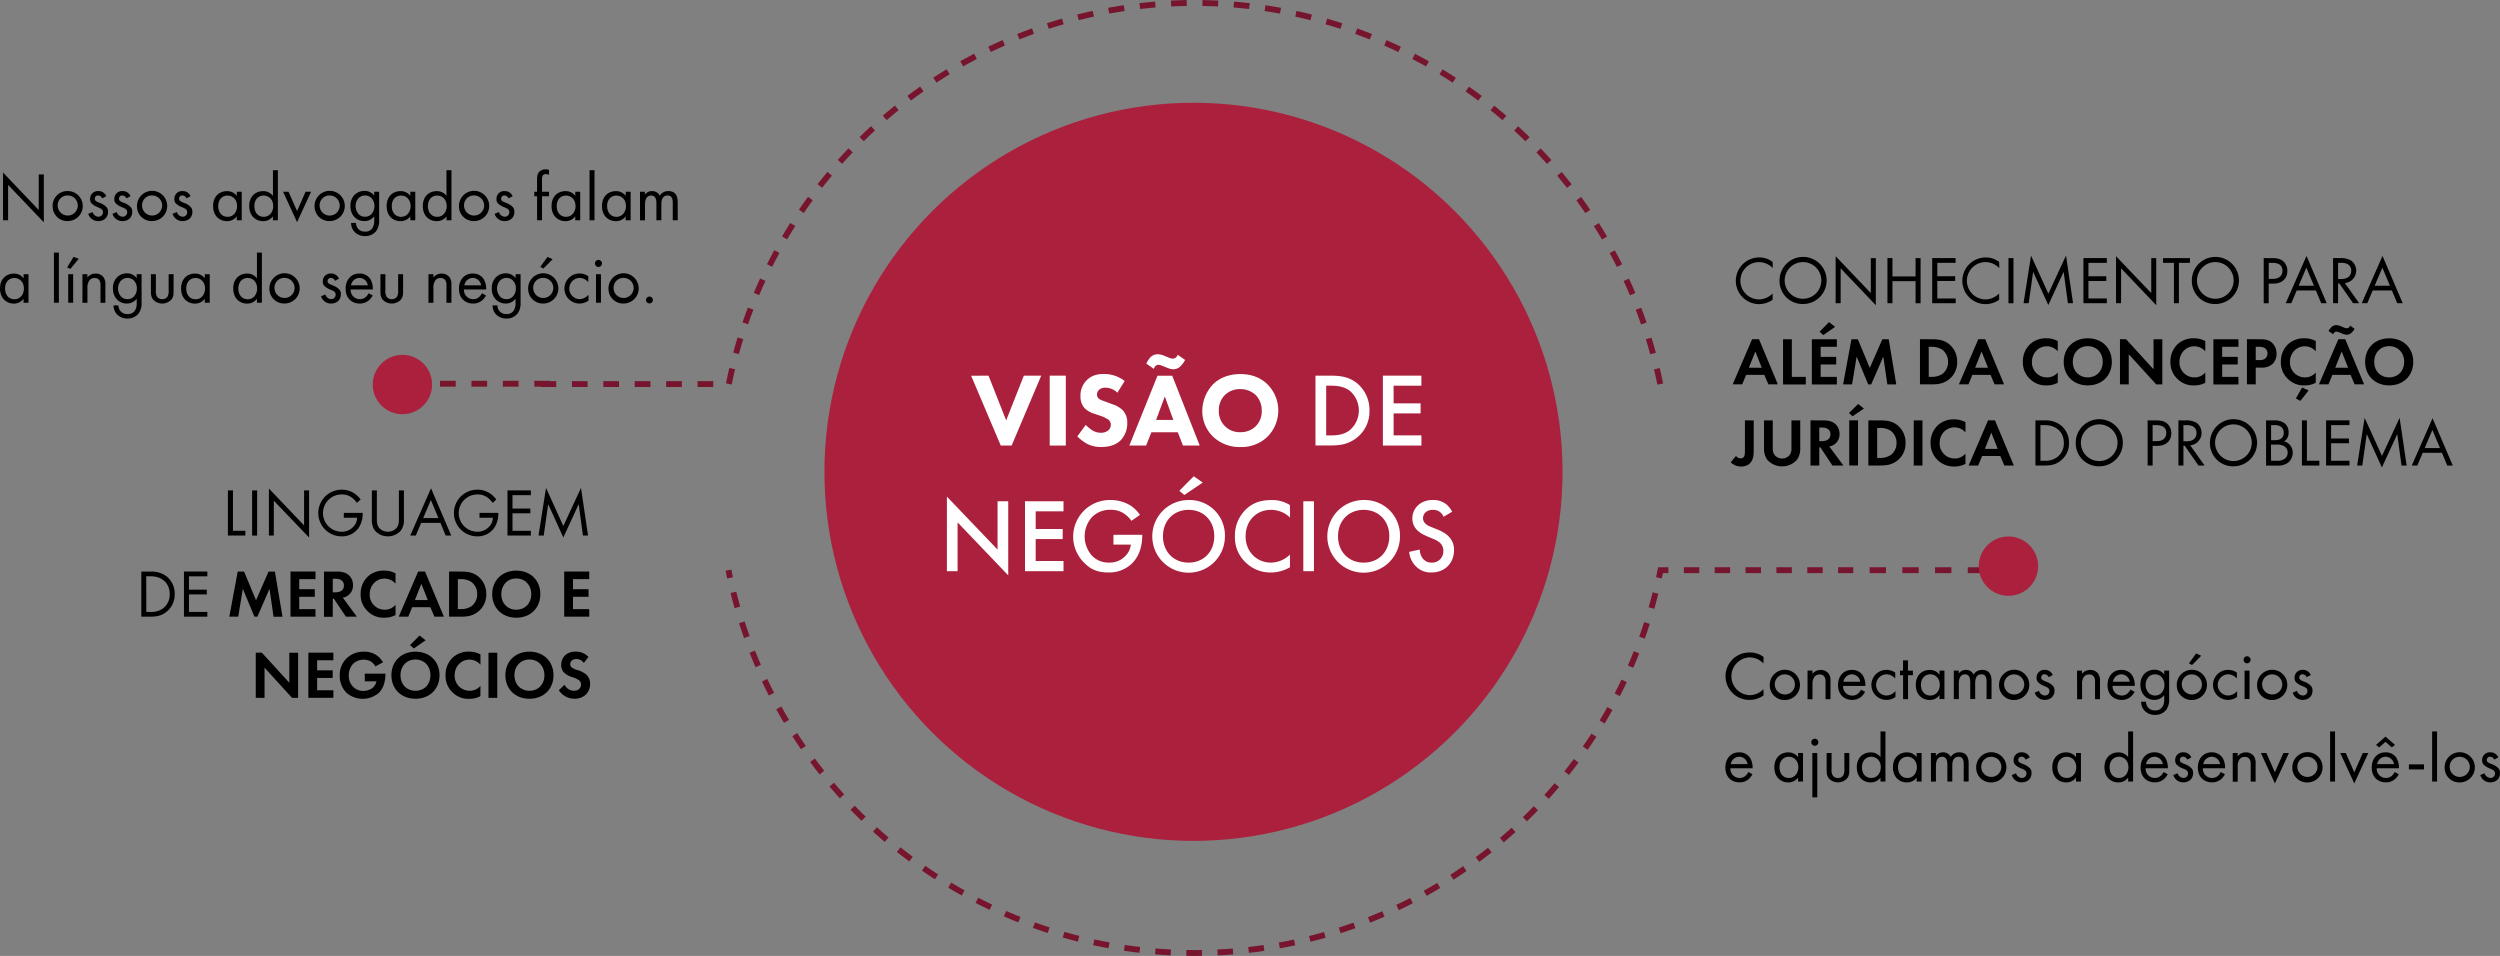 <svg xmlns="http://www.w3.org/2000/svg" viewBox="0 0 1273.68 487.03"><rect x="0" y="0" width="1273.68" height="487.03" fill="#808080" stroke="none"/><defs><style>.cls-1{fill:#ab203c;}.cls-2,.cls-3,.cls-4,.cls-5,.cls-6{fill:none;stroke:#77152e;stroke-miterlimit:10;stroke-width:3px;}.cls-2{stroke-dasharray:8;}.cls-4{stroke-dasharray:7.86 7.86;}.cls-5{stroke-dasharray:7.93 7.93;}.cls-6{stroke-dasharray:8.33 8.33;}.cls-7{fill:#fff;}</style></defs><title>Ativo 2a2</title><g id="Camada_2" data-name="Camada 2"><g id="Camada_1-2" data-name="Camada 1"><path d="M903.18,136.57a11,11,0,0,0-3-2.14,9.75,9.75,0,0,0-4-.89,9.48,9.48,0,0,0,0,19,9.56,9.56,0,0,0,4.27-1.07,10.56,10.56,0,0,0,2.65-1.93v3.17a12,12,0,0,1-6.92,2.24,11.89,11.89,0,1,1,.13-23.78,10.87,10.87,0,0,1,6.79,2.28Z"/><path d="M906.62,143a12,12,0,1,1,12,11.89A11.73,11.73,0,0,1,906.62,143Zm2.62,0a9.34,9.34,0,1,0,9.34-9.47A9.38,9.38,0,0,0,909.24,143Z"/><path d="M935.21,154.48V130.54l17.92,18.78V131.5h2.55v24l-17.92-18.78v17.74Z"/><path d="M964.15,140.84h11.78V131.5h2.55v23h-2.55V143.25H964.15v11.23H961.6v-23h2.55Z"/><path d="M996.32,133.91H987v6.83h9.1v2.41H987v8.92h9.37v2.41H984.4v-23h11.92Z"/><path d="M1018.58,136.57a11.3,11.3,0,0,0-3-2.14,9.82,9.82,0,0,0-4-.89,9.48,9.48,0,0,0,0,19,9.53,9.53,0,0,0,4.27-1.07,10.86,10.86,0,0,0,2.66-1.93v3.17a12,12,0,0,1-6.93,2.24,11.89,11.89,0,1,1,.14-23.78,10.87,10.87,0,0,1,6.79,2.28Z"/><path d="M1025.81,131.5v23h-2.55v-23Z"/><path d="M1030.94,154.48l3.82-24.25,8.82,19.4,9-19.44,3.58,24.29h-2.62l-2.17-16-7.82,16.95-7.72-16.95-2.27,16Z"/><path d="M1073.38,133.91H1064v6.83h9.1v2.41H1064v8.92h9.37v2.41h-11.92v-23h11.92Z"/><path d="M1078.06,154.48V130.54L1096,149.32V131.5h2.55v24l-17.92-18.78v17.74Z"/><path d="M1110.1,133.91v20.57h-2.55V133.91H1102V131.5h13.71v2.41Z"/><path d="M1116.68,143a12,12,0,1,1,12,11.89A11.73,11.73,0,0,1,1116.68,143Zm2.62,0a9.34,9.34,0,1,0,9.33-9.47A9.37,9.37,0,0,0,1119.3,143Z"/><path d="M1157.46,131.5c2.31,0,4.24.28,5.79,1.62a6.4,6.4,0,0,1,2.1,4.93c0,3.24-2,6.44-7.27,6.44h-2.24v10h-2.55v-23Zm-1.62,10.58H1158c3,0,4.85-1.52,4.85-4.17,0-3.65-3.41-4-5.06-4h-1.9Z"/><path d="M1179.89,148h-9.78l-2.76,6.47h-2.83l10.58-24.08,10.3,24.08h-2.82Zm-1-2.42-3.86-9.2-3.93,9.2Z"/><path d="M1192.32,131.5a10.14,10.14,0,0,1,5.59,1.28,6.39,6.39,0,0,1-3.28,11.44l7.31,10.26h-3.11l-7-10.06h-.65v10.06h-2.55v-23Zm-1.13,10.65h1.62c3.17,0,5.06-1.52,5.06-4.2a3.58,3.58,0,0,0-1.83-3.38,6.48,6.48,0,0,0-3.3-.66h-1.55Z"/><path d="M1218.61,148h-9.79l-2.75,6.47h-2.83l10.58-24.08,10.3,24.08h-2.82Zm-1-2.42-3.86-9.2-3.93,9.2Z"/><path d="M898.87,191h-9.26l-2,4.82h-4.85l9.88-23h3.52l9.61,23h-4.82Zm-1.3-3.65-3.28-8.27L891,187.35Z"/><path d="M912.89,172.84V192H920v3.86H908.41v-23Z"/><path d="M935.83,176.7h-8.26v5.13h7.92v3.86h-7.92V192h8.26v3.86H923.09v-23h12.74ZM927,169l4.83-4.9,3.1,2.42-6,4.2Z"/><path d="M943.27,172.84h3.24l6.1,14.61L959,172.84h3.24l3.86,23h-4.55l-2.06-14.16-6.17,14.16h-1.52l-5.89-14.16-2.34,14.16H939Z"/><path d="M984.16,172.84c3.21,0,6,.34,8.55,2.24a11.37,11.37,0,0,1,4.41,9.27,11,11,0,0,1-4.62,9.27c-2.69,1.89-5.2,2.2-8.41,2.2h-5.92v-23ZM982.65,192H984a9.67,9.67,0,0,0,5.62-1.51,7.48,7.48,0,0,0,2.86-6.1,7.67,7.67,0,0,0-2.83-6.14A9.39,9.39,0,0,0,984,176.7h-1.37Z"/><path d="M1014.13,191h-9.27l-2,4.82H998l9.89-23h3.52l9.61,23h-4.83Zm-1.31-3.65-3.27-8.27-3.27,8.27Z"/><path d="M1048.37,195a11.81,11.81,0,0,1-5.68,1.35,11.33,11.33,0,0,1-8.41-3.21,11.46,11.46,0,0,1-3.69-8.78,12,12,0,0,1,3.69-9,11.73,11.73,0,0,1,8.44-3,11.53,11.53,0,0,1,5.65,1.42V179a7.39,7.39,0,0,0-5.55-2.58c-4.61,0-7.61,3.79-7.61,8a7.61,7.61,0,0,0,7.79,7.85,7,7,0,0,0,5.37-2.51Z"/><path d="M1075.93,184.35c0,7-5,12-12.26,12s-12.27-5-12.27-12,5-12,12.27-12S1075.93,177.35,1075.93,184.35Zm-4.62,0c0-4.65-3.17-8-7.64-8s-7.65,3.31-7.65,8,3.17,7.92,7.65,7.92S1071.31,189,1071.31,184.35Z"/><path d="M1080.06,195.82v-23h3.1l14,15.33V172.84h4.48v23h-3.1l-14-15.36v15.36Z"/><path d="M1123.53,195a11.78,11.78,0,0,1-5.68,1.35,11.33,11.33,0,0,1-8.41-3.21,11.46,11.46,0,0,1-3.68-8.78,12,12,0,0,1,3.68-9,11.73,11.73,0,0,1,8.44-3,11.53,11.53,0,0,1,5.65,1.42V179a7.38,7.38,0,0,0-5.54-2.58c-4.62,0-7.62,3.79-7.62,8a7.61,7.61,0,0,0,7.79,7.85,7,7,0,0,0,5.37-2.51Z"/><path d="M1140.41,176.7h-8.27v5.13h7.93v3.86h-7.93V192h8.27v3.86h-12.75v-23h12.75Z"/><path d="M1151.43,172.84c2.59,0,4.38.28,6.07,1.76a7.31,7.31,0,0,1,2.34,5.54,7.42,7.42,0,0,1-1.89,5.14,7.91,7.91,0,0,1-5.83,2h-2.89v8.51h-4.48v-23Zm-2.2,10.61h1.82a4.59,4.59,0,0,0,2.93-.72,3.43,3.43,0,0,0,1.24-2.69,3.18,3.18,0,0,0-1.27-2.62,5.42,5.42,0,0,0-3.17-.72h-1.55Z"/><path d="M1179.82,195a11.82,11.82,0,0,1-5.69,1.35,11.3,11.3,0,0,1-8.4-3.21,11.46,11.46,0,0,1-3.69-8.78,12,12,0,0,1,3.69-9,11.73,11.73,0,0,1,8.44-3,11.53,11.53,0,0,1,5.65,1.42V179a7.39,7.39,0,0,0-5.55-2.58c-4.61,0-7.61,3.79-7.61,8a7.61,7.61,0,0,0,7.79,7.85,7,7,0,0,0,5.37-2.51Zm-3.65,3.93-4.21,5.31-2.27-1.24,3.17-5.58Z"/><path d="M1197.56,191h-9.27l-2,4.82h-4.86l9.89-23h3.51l9.62,23h-4.83Zm2-23.47a6.49,6.49,0,0,1-1.55,2,3.45,3.45,0,0,1-2.38,1,6.56,6.56,0,0,1-2.34-.58l-1.2-.49a5.77,5.77,0,0,0-1.73-.51,1.74,1.74,0,0,0-1.17.51,3.32,3.32,0,0,0-.55.83l-2.31-1.65a8.08,8.08,0,0,1,1.35-1.86,3.56,3.56,0,0,1,2.61-1.14,6.7,6.7,0,0,1,2.35.58l1.34.56a4.56,4.56,0,0,0,1.65.44,1.53,1.53,0,0,0,1.14-.44,3.1,3.1,0,0,0,.55-.9Zm-3.27,19.82-3.27-8.27-3.28,8.27Z"/><path d="M1229.49,184.35c0,7-5,12-12.26,12s-12.27-5-12.27-12,5-12,12.27-12S1229.49,177.35,1229.49,184.35Zm-4.61,0c0-4.65-3.17-8-7.65-8s-7.65,3.31-7.65,8,3.17,7.92,7.65,7.92S1224.88,189,1224.88,184.35Z"/><path d="M893.46,214.18v15.5c0,2-.13,5.24-2.68,7a7.09,7.09,0,0,1-3.76,1,7.59,7.59,0,0,1-5.27-2.13l2.72-3.28a2.64,2.64,0,0,0,2.24,1.24,2,2,0,0,0,1.76-.79c.55-.79.52-2.31.52-3.72V214.18Z"/><path d="M903.18,214.18v14.43a5,5,0,0,0,1.1,3.41,5,5,0,0,0,7.31,0,5,5,0,0,0,1.1-3.41V214.18h4.48v14a9.69,9.69,0,0,1-1.73,6.14,10.2,10.2,0,0,1-15,0,9.69,9.69,0,0,1-1.72-6.14v-14Z"/><path d="M929.05,214.18c3.17,0,4.79.82,5.86,1.72a6.54,6.54,0,0,1,2.27,5.17,6.16,6.16,0,0,1-5.2,6.4l7.16,9.69h-5.58l-6.13-9.24h-.55v9.24H922.4v-23Zm-2.17,10.57h1.27c.86,0,4.41-.1,4.41-3.48s-3.51-3.44-4.34-3.44h-1.34Z"/><path d="M949.61,208.15l-5.78,3.92L942,210.42l4.69-4.62Zm-3,6v23h-4.48v-23Z"/><path d="M957.88,214.18c3.2,0,6,.34,8.54,2.24a11.34,11.34,0,0,1,4.41,9.26,11,11,0,0,1-4.61,9.27c-2.69,1.9-5.2,2.21-8.41,2.21h-5.93v-23Zm-1.52,19.12h1.38a9.61,9.61,0,0,0,5.62-1.52,7.49,7.49,0,0,0,2.86-6.1,7.65,7.65,0,0,0-2.83-6.13,9.32,9.32,0,0,0-5.65-1.51h-1.38Z"/><path d="M979.44,214.18v23H975v-23Z"/><path d="M1001.35,236.33a11.9,11.9,0,0,1-5.68,1.34,11.75,11.75,0,0,1-12.09-12,12,12,0,0,1,3.68-9,11.77,11.77,0,0,1,8.44-3,11.5,11.5,0,0,1,5.65,1.41v5.24a7.41,7.41,0,0,0-5.54-2.59c-4.62,0-7.62,3.79-7.62,8a7.62,7.62,0,0,0,7.79,7.86,6.93,6.93,0,0,0,5.37-2.52Z"/><path d="M1019.09,232.33h-9.26l-2,4.83h-4.86l9.89-23h3.52l9.61,23h-4.82Zm-1.31-3.65-3.27-8.27-3.27,8.27Z"/><path d="M1037,214.18h4.69a12.5,12.5,0,0,1,8.47,2.68,11.19,11.19,0,0,1,3.93,8.82,10.94,10.94,0,0,1-4,8.82c-2.1,1.79-4.31,2.66-8.41,2.66H1037Zm2.55,20.56h2.24a9.8,9.8,0,0,0,6.58-2.06,8.81,8.81,0,0,0,3.1-7c0-5.51-3.86-9.09-9.68-9.09h-2.24Z"/><path d="M1057.53,225.68a12,12,0,1,1,12,11.89A11.73,11.73,0,0,1,1057.53,225.68Zm2.62,0a9.34,9.34,0,1,0,9.34-9.47A9.38,9.38,0,0,0,1060.15,225.68Z"/><path d="M1098.32,214.18c2.31,0,4.24.27,5.79,1.61a6.45,6.45,0,0,1,2.1,4.93c0,3.24-2,6.44-7.27,6.44h-2.24v10h-2.55v-23Zm-1.62,10.57h2.1c3,0,4.86-1.51,4.86-4.17,0-3.65-3.41-4-5.07-4h-1.89Z"/><path d="M1113.54,214.18a10.12,10.12,0,0,1,5.59,1.27,6.39,6.39,0,0,1-3.28,11.44l7.31,10.27h-3.11l-7-10.06h-.65v10.06h-2.55v-23Zm-1.13,10.64H1114c3.17,0,5.06-1.51,5.06-4.2a3.58,3.58,0,0,0-1.83-3.38,6.58,6.58,0,0,0-3.3-.65h-1.55Z"/><path d="M1125.91,225.68a12,12,0,1,1,11.95,11.89A11.73,11.73,0,0,1,1125.91,225.68Zm2.62,0a9.34,9.34,0,1,0,9.33-9.47A9.37,9.37,0,0,0,1128.53,225.68Z"/><path d="M1158.63,214.18a8.56,8.56,0,0,1,5.28,1.44,5.73,5.73,0,0,1,2.06,4.76,5.19,5.19,0,0,1-2.27,4.51,5.76,5.76,0,0,1,4.37,5.79,6.35,6.35,0,0,1-2.34,5,8.36,8.36,0,0,1-5.51,1.52h-5.72v-23Zm-1.58,10.09H1159c1.34,0,4.51-.27,4.51-3.82,0-3.79-3.72-3.86-4.44-3.86h-2Zm0,10.47H1160a6.35,6.35,0,0,0,4-1,3.88,3.88,0,0,0,1.51-3.17,3.74,3.74,0,0,0-2-3.38,8,8,0,0,0-3.89-.69h-2.62Z"/><path d="M1175.31,214.18v20.56h6.34v2.42h-8.89v-23Z"/><path d="M1197,216.59h-9.37v6.82h9.09v2.41h-9.09v8.92H1197v2.42h-11.92v-23H1197Z"/><path d="M1200.9,237.16l3.82-24.26,8.82,19.4,9-19.43,3.58,24.29h-2.62l-2.17-16-7.82,17-7.72-17-2.27,16Z"/><path d="M1244.1,230.68h-9.79l-2.75,6.48h-2.83l10.58-24.09,10.3,24.09h-2.82Zm-1-2.41-3.86-9.2-3.93,9.2Z"/><path d="M118.69,249.86v20.57H125v2.41h-8.89v-23Z"/><path d="M131,249.86v23h-2.55v-23Z"/><path d="M137,272.84V248.9l17.92,18.78V249.86h2.55v24L139.5,255.1v17.74Z"/><path d="M175.19,261.3h9.58v.55a12.64,12.64,0,0,1-2.21,7.27,10.3,10.3,0,0,1-8.54,4.14,11.89,11.89,0,1,1,.06-23.78,11.46,11.46,0,0,1,7,2.28,13.89,13.89,0,0,1,2.66,2.72l-1.9,1.72a11.89,11.89,0,0,0-2.17-2.37,8.4,8.4,0,0,0-5.58-1.93,9.48,9.48,0,0,0-.07,19,8,8,0,0,0,7-3.86,7.37,7.37,0,0,0,.93-3.28h-6.82Z"/><path d="M192,264c0,1.93,0,4,1.82,5.59a6.14,6.14,0,0,0,7.58,0c1.83-1.55,1.83-3.66,1.83-5.59V249.86h2.55v14.78a8.92,8.92,0,0,1-1.45,5.52,8.83,8.83,0,0,1-13.44,0,8.91,8.91,0,0,1-1.44-5.52V249.86H192Z"/><path d="M224.38,266.37h-9.79l-2.75,6.47H209l10.58-24.08,10.3,24.08h-2.82Zm-1-2.42-3.86-9.2-3.93,9.2Z"/><path d="M244.29,261.3h9.58v.55a12.64,12.64,0,0,1-2.21,7.27,10.3,10.3,0,0,1-8.54,4.14,11.89,11.89,0,1,1,.07-23.78,11.45,11.45,0,0,1,7,2.28,13.89,13.89,0,0,1,2.66,2.72L251,256.2a11.89,11.89,0,0,0-2.17-2.37,8.4,8.4,0,0,0-5.58-1.93,9.48,9.48,0,0,0-.07,19,8,8,0,0,0,7-3.86,7.37,7.37,0,0,0,.93-3.28h-6.82Z"/><path d="M270.47,252.27H261.1v6.83h9.09v2.41H261.1v8.92h9.37v2.41H258.55v-23h11.92Z"/><path d="M274.36,272.84l3.82-24.25L287,268l9-19.44,3.59,24.29H297l-2.17-16L287,273.81l-7.72-16.95-2.27,16Z"/><path d="M72,291.2h4.69a12.47,12.47,0,0,1,8.47,2.69A11.19,11.19,0,0,1,89,302.71a11,11,0,0,1-4,8.82c-2.1,1.79-4.31,2.65-8.41,2.65H72Zm2.55,20.57h2.24a9.82,9.82,0,0,0,6.58-2.07,8.8,8.8,0,0,0,3.1-7c0-5.52-3.86-9.1-9.68-9.1H74.5Z"/><path d="M105.64,293.61H96.27v6.82h9.1v2.41h-9.1v8.93h9.37v2.41H93.72v-23h11.92Z"/><path d="M121.11,291.2h3.23l6.1,14.61,6.38-14.61h3.24l3.86,23h-4.55L137.3,300l-6.17,14.16h-1.51L123.72,300l-2.34,14.16h-4.55Z"/><path d="M160.72,295.06h-8.27v5.13h7.93v3.86h-7.93v6.27h8.27v3.86H148v-23h12.75Z"/><path d="M171.71,291.2c3.17,0,4.79.83,5.86,1.72a6.55,6.55,0,0,1,2.27,5.17,6.29,6.29,0,0,1-2.69,5.41,6.42,6.42,0,0,1-2.51,1l7.16,9.68h-5.58L170.09,305h-.55v9.23h-4.48v-23Zm-2.17,10.58h1.27c.86,0,4.41-.11,4.41-3.48s-3.51-3.45-4.34-3.45h-1.34Z"/><path d="M201.51,313.35a11.85,11.85,0,0,1-5.69,1.35,11.29,11.29,0,0,1-8.4-3.21,11.43,11.43,0,0,1-3.69-8.78,12,12,0,0,1,3.69-9,11.74,11.74,0,0,1,8.44-3,11.53,11.53,0,0,1,5.65,1.42v5.23a7.39,7.39,0,0,0-5.55-2.58c-4.62,0-7.61,3.79-7.61,8a7.6,7.6,0,0,0,7.78,7.85,7,7,0,0,0,5.38-2.51Z"/><path d="M219.25,309.36H210l-2,4.82h-4.86l9.89-23h3.51l9.61,23h-4.82Zm-1.31-3.65-3.28-8.27-3.27,8.27Z"/><path d="M234.78,291.2c3.2,0,6,.34,8.55,2.24a11.37,11.37,0,0,1,4.41,9.27,11,11,0,0,1-4.62,9.27c-2.69,1.89-5.2,2.2-8.41,2.2h-5.92v-23Zm-1.52,19.12h1.38a9.67,9.67,0,0,0,5.62-1.51,7.51,7.51,0,0,0,2.86-6.1,7.67,7.67,0,0,0-2.83-6.14,9.39,9.39,0,0,0-5.65-1.51h-1.38Z"/><path d="M275.29,302.71c0,7-5,12-12.26,12s-12.27-5-12.27-12,5-12,12.27-12S275.29,295.71,275.29,302.71Zm-4.61,0c0-4.65-3.17-8-7.65-8s-7.65,3.31-7.65,8,3.17,7.92,7.65,7.92S270.68,307.36,270.68,302.71Z"/><path d="M300.2,295.06h-8.27v5.13h7.92v3.86h-7.92v6.27h8.27v3.86H287.45v-23H300.2Z"/><path d="M130.3,355.52v-23h3.1l14,15.33V332.54h4.48v23h-3.1l-14-15.37v15.37Z"/><path d="M169.85,336.39h-8.27v5.14h7.92v3.86h-7.92v6.27h8.27v3.86H157.1v-23h12.75Z"/><path d="M185.83,343.22h10.54v.27c0,1.55-.2,6.38-3.37,9.51a12.65,12.65,0,0,1-16.51-.07,12.31,12.31,0,0,1-3.41-8.85,11.74,11.74,0,0,1,3.38-8.55,12.29,12.29,0,0,1,9.06-3.51,11.15,11.15,0,0,1,5.31,1.2,10.79,10.79,0,0,1,4.3,4.21l-3.89,2.1a6.22,6.22,0,0,0-2.69-2.72,7.56,7.56,0,0,0-3.24-.73,7.76,7.76,0,0,0-5.3,2,8.55,8.55,0,0,0-2.31,6.06A7.81,7.81,0,0,0,180,350a7.09,7.09,0,0,0,5.1,2,7.72,7.72,0,0,0,4.52-1.38,6.17,6.17,0,0,0,2.17-3.51h-5.93Z"/><path d="M223.93,344c0,7-5,12-12.26,12s-12.27-5-12.27-12,5-12,12.27-12S223.93,337.05,223.93,344Zm-4.61,0c0-4.65-3.17-8-7.65-8s-7.65,3.31-7.65,8,3.17,7.93,7.65,7.93S219.32,348.69,219.32,344Zm-10.41-15.33,4.82-4.89,3.1,2.41-6,4.2Z"/><path d="M244.74,354.69a12,12,0,0,1-5.69,1.34,11.32,11.32,0,0,1-8.41-3.2A11.46,11.46,0,0,1,227,344a12,12,0,0,1,3.68-9,11.78,11.78,0,0,1,8.45-3,11.53,11.53,0,0,1,5.65,1.41v5.24a7.42,7.42,0,0,0-5.55-2.59c-4.62,0-7.61,3.79-7.61,8a7.61,7.61,0,0,0,7.78,7.86,7,7,0,0,0,5.38-2.52Z"/><path d="M253.35,332.54v23h-4.48v-23Z"/><path d="M282,344c0,7-5,12-12.27,12s-12.26-5-12.26-12,5-12,12.26-12S282,337.05,282,344Zm-4.62,0c0-4.65-3.17-8-7.65-8s-7.65,3.31-7.65,8,3.17,7.93,7.65,7.93S277.39,348.69,277.39,344Z"/><path d="M297.44,337.77a4.49,4.49,0,0,0-3.76-2c-2.41,0-3.17,1.51-3.17,2.69a2,2,0,0,0,.73,1.55,8,8,0,0,0,2.75,1.31,13.4,13.4,0,0,1,4.65,2.3,6.23,6.23,0,0,1,2,4.83c0,4.48-3.24,7.54-8,7.54a9.47,9.47,0,0,1-7.93-4.34l2.93-2.79a5.38,5.38,0,0,0,4.82,3.07c2,0,3.55-1.24,3.55-3.17a2.67,2.67,0,0,0-.89-2.07,10.46,10.46,0,0,0-3.55-1.69,10.87,10.87,0,0,1-3.83-2,5.33,5.33,0,0,1-1.82-4.27c0-3.37,2.27-6.75,7.37-6.75a8.8,8.8,0,0,1,6.51,2.69Z"/><path d="M1.54,112.23V87.9L19.74,107V88.88h2.59v24.4L4.13,94.2v18Z"/><path d="M26.81,105a7.47,7.47,0,0,1,7.7-7.67,7.65,7.65,0,1,1,0,15.3A7.45,7.45,0,0,1,26.81,105Zm2.59,0a5.12,5.12,0,1,0,5.11-5.43A5,5,0,0,0,29.4,105Z"/><path d="M52.05,101.06a2.23,2.23,0,0,0-2-1.47,1.61,1.61,0,0,0-1.75,1.64c0,1.06.69,1.37,2.34,2.07a8.88,8.88,0,0,1,3.64,2.24,3.43,3.43,0,0,1,.77,2.34c0,3.05-2.2,4.77-5,4.77a5.2,5.2,0,0,1-5.08-3.71l2.17-.91a3.3,3.3,0,0,0,2.94,2.38,2.25,2.25,0,0,0,2.38-2.31c0-1.37-1-1.82-2.35-2.42a9.34,9.34,0,0,1-3.53-2.14,3.14,3.14,0,0,1-.67-2.13,3.91,3.91,0,0,1,4.24-4.06,4.19,4.19,0,0,1,4,2.62Z"/><path d="M64.37,101.06a2.25,2.25,0,0,0-2-1.47,1.61,1.61,0,0,0-1.75,1.64c0,1.06.7,1.37,2.35,2.07a8.88,8.88,0,0,1,3.64,2.24,3.43,3.43,0,0,1,.77,2.34c0,3.05-2.21,4.77-5,4.77a5.19,5.19,0,0,1-5.07-3.71l2.17-.91a3.3,3.3,0,0,0,2.94,2.38,2.26,2.26,0,0,0,2.38-2.31c0-1.37-1-1.82-2.35-2.42a9.34,9.34,0,0,1-3.53-2.14,3.14,3.14,0,0,1-.67-2.13,3.91,3.91,0,0,1,4.24-4.06,4.19,4.19,0,0,1,4,2.62Z"/><path d="M69.79,105a7.7,7.7,0,1,1,7.7,7.63A7.46,7.46,0,0,1,69.79,105Zm2.59,0a5.12,5.12,0,1,0,5.11-5.43A5,5,0,0,0,72.38,105Z"/><path d="M95,101.06a2.22,2.22,0,0,0-2-1.47,1.61,1.61,0,0,0-1.75,1.64c0,1.06.7,1.37,2.35,2.07a8.88,8.88,0,0,1,3.64,2.24,3.43,3.43,0,0,1,.77,2.34c0,3.05-2.21,4.77-5,4.77a5.19,5.19,0,0,1-5.07-3.71l2.17-.91A3.3,3.3,0,0,0,93,110.41a2.26,2.26,0,0,0,2.38-2.31c0-1.37-1-1.82-2.35-2.42a9.34,9.34,0,0,1-3.53-2.14,3.14,3.14,0,0,1-.67-2.13,3.91,3.91,0,0,1,4.24-4.06,4.19,4.19,0,0,1,4,2.62Z"/><path d="M120.64,97.7h2.52v14.53h-2.52v-2a6.13,6.13,0,0,1-5,2.45c-3.67,0-7.07-2.59-7.07-7.7s3.36-7.6,7.07-7.6a6,6,0,0,1,5,2.42ZM111.19,105c0,3.11,1.75,5.46,4.76,5.46s4.83-2.56,4.83-5.43c0-3.75-2.59-5.39-4.83-5.39C113.47,99.59,111.19,101.41,111.19,105Z"/><path d="M139.05,86.71h2.52v25.52h-2.52v-2a6.13,6.13,0,0,1-5,2.45c-3.67,0-7.07-2.59-7.07-7.7s3.36-7.6,7.07-7.6a6,6,0,0,1,5,2.42ZM129.6,105c0,3.11,1.75,5.46,4.76,5.46s4.83-2.56,4.83-5.43c0-3.75-2.59-5.39-4.83-5.39C131.88,99.59,129.6,101.41,129.6,105Z"/><path d="M147,97.7l4.34,9.8,4.34-9.8h2.8l-7.14,15.47L144.23,97.7Z"/><path d="M160.26,105a7.7,7.7,0,1,1,7.7,7.63A7.47,7.47,0,0,1,160.26,105Zm2.59,0A5.12,5.12,0,1,0,168,99.59,5,5,0,0,0,162.85,105Z"/><path d="M190.64,97.7h2.52v14.18a9.13,9.13,0,0,1-1.4,5.7,7.06,7.06,0,0,1-5.81,2.7,7.2,7.2,0,0,1-5.18-2,6.55,6.55,0,0,1-1.89-4.69h2.49a4.58,4.58,0,0,0,1.12,3A4.52,4.52,0,0,0,186,118a4.08,4.08,0,0,0,3.85-2,6.8,6.8,0,0,0,.8-3.71v-2.1a6.13,6.13,0,0,1-5,2.45,7,7,0,0,1-5-2,7.88,7.88,0,0,1-2.1-5.74,7.62,7.62,0,0,1,2.1-5.64,7.17,7.17,0,0,1,5-2,6,6,0,0,1,5,2.42Zm-8,3.26a6.24,6.24,0,0,0,.18,8.25,4.36,4.36,0,0,0,3.11,1.2,4.3,4.3,0,0,0,3.19-1.23,5.87,5.87,0,0,0,1.64-4.2,5.77,5.77,0,0,0-1.54-4.1A4.66,4.66,0,0,0,186,99.59,4.47,4.47,0,0,0,182.66,101Z"/><path d="M209.05,97.7h2.52v14.53h-2.52v-2a6.15,6.15,0,0,1-5,2.45c-3.68,0-7.07-2.59-7.07-7.7s3.36-7.6,7.07-7.6a6,6,0,0,1,5,2.42ZM199.6,105c0,3.11,1.75,5.46,4.76,5.46s4.83-2.56,4.83-5.43c0-3.75-2.59-5.39-4.83-5.39C201.88,99.59,199.6,101.41,199.6,105Z"/><path d="M227.46,86.71H230v25.52h-2.52v-2a6.15,6.15,0,0,1-5,2.45c-3.68,0-7.07-2.59-7.07-7.7s3.36-7.6,7.07-7.6a6,6,0,0,1,5,2.42ZM218,105c0,3.11,1.75,5.46,4.76,5.46s4.83-2.56,4.83-5.43c0-3.75-2.59-5.39-4.83-5.39C220.28,99.59,218,101.41,218,105Z"/><path d="M233.83,105a7.7,7.7,0,1,1,7.7,7.63A7.46,7.46,0,0,1,233.83,105Zm2.59,0a5.12,5.12,0,1,0,5.11-5.43A5,5,0,0,0,236.42,105Z"/><path d="M259.06,101.06a2.22,2.22,0,0,0-2-1.47,1.61,1.61,0,0,0-1.75,1.64c0,1.06.7,1.37,2.35,2.07a8.88,8.88,0,0,1,3.64,2.24,3.43,3.43,0,0,1,.77,2.34c0,3.05-2.21,4.77-5,4.77a5.19,5.19,0,0,1-5.07-3.71l2.17-.91a3.3,3.3,0,0,0,2.94,2.38,2.26,2.26,0,0,0,2.38-2.31c0-1.37-1-1.82-2.35-2.42a9.34,9.34,0,0,1-3.53-2.14,3.14,3.14,0,0,1-.67-2.13,3.91,3.91,0,0,1,4.24-4.06,4.19,4.19,0,0,1,4,2.62Z"/><path d="M276.14,100v12.22h-2.52V100h-1.4V97.7h1.4V91.36c0-1.33.11-3,1.4-4.09a4.5,4.5,0,0,1,2.91-1,4.7,4.7,0,0,1,1.78.32v2.45a4.55,4.55,0,0,0-1.64-.32,1.76,1.76,0,0,0-1.61.77,4.31,4.31,0,0,0-.32,2.1V97.7h3.57V100Z"/><path d="M293.08,97.7h2.52v14.53h-2.52v-2a6.13,6.13,0,0,1-5,2.45c-3.67,0-7.07-2.59-7.07-7.7s3.36-7.6,7.07-7.6a6,6,0,0,1,5,2.42ZM283.63,105c0,3.11,1.75,5.46,4.76,5.46s4.83-2.56,4.83-5.43c0-3.75-2.59-5.39-4.83-5.39C285.91,99.59,283.63,101.41,283.63,105Z"/><path d="M302.88,86.71v25.52h-2.52V86.71Z"/><path d="M318.77,97.7h2.52v14.53h-2.52v-2a6.15,6.15,0,0,1-5,2.45c-3.68,0-7.07-2.59-7.07-7.7s3.36-7.6,7.07-7.6a6,6,0,0,1,5,2.42ZM309.32,105c0,3.11,1.75,5.46,4.76,5.46s4.83-2.56,4.83-5.43c0-3.75-2.59-5.39-4.83-5.39C311.59,99.59,309.32,101.41,309.32,105Z"/><path d="M326.05,97.7h2.52v1.54a4.2,4.2,0,0,1,3.6-1.89,4.35,4.35,0,0,1,4,2.35,4.84,4.84,0,0,1,4.37-2.35c4.31,0,4.73,3.61,4.73,5.67v9.21h-2.52V103.4c0-1.64-.21-3.81-2.59-3.81-2.91,0-3.22,2.8-3.22,4.55v8.09h-2.52v-8.61c0-1,0-4-2.63-4-2.87,0-3.18,3-3.18,4.72v7.92h-2.52Z"/><path d="M12,139.7h2.52v14.53H12v-2a6.13,6.13,0,0,1-5,2.45C3.4,154.65,0,152.06,0,147s3.36-7.6,7.07-7.6a6,6,0,0,1,5,2.42ZM2.59,147c0,3.11,1.75,5.46,4.76,5.46s4.83-2.56,4.83-5.43c0-3.75-2.59-5.39-4.83-5.39C4.87,141.59,2.59,143.41,2.59,147Z"/><path d="M30,128.71v25.52H27.47V128.71Z"/><path d="M40.14,131.82,35.84,137l-1.65-.74,3.26-5.35Zm-2.87,7.88v14.53H34.75V139.7Z"/><path d="M42,139.7h2.52v1.68a5.15,5.15,0,0,1,4.17-2,4.93,4.93,0,0,1,4.16,2,6.47,6.47,0,0,1,.84,3.89v9H51.2V145.3a4.31,4.31,0,0,0-.66-2.66,2.85,2.85,0,0,0-2.38-1,3.17,3.17,0,0,0-2.56,1.12,6.13,6.13,0,0,0-1.05,3.92v7.6H42Z"/><path d="M69.61,139.7h2.52v14.18a9.13,9.13,0,0,1-1.4,5.7,7.06,7.06,0,0,1-5.81,2.7,7.2,7.2,0,0,1-5.18-2,6.55,6.55,0,0,1-1.89-4.69h2.49a4.58,4.58,0,0,0,1.12,3A4.52,4.52,0,0,0,65,160a4.08,4.08,0,0,0,3.85-2,6.8,6.8,0,0,0,.8-3.71v-2.1a6.13,6.13,0,0,1-5,2.45,7,7,0,0,1-5-2,7.88,7.88,0,0,1-2.1-5.74,7.62,7.62,0,0,1,2.1-5.64,7.17,7.17,0,0,1,5-2,6,6,0,0,1,5,2.42Zm-8,3.26a6.24,6.24,0,0,0,.18,8.25,4.36,4.36,0,0,0,3.11,1.2,4.3,4.3,0,0,0,3.19-1.23,5.87,5.87,0,0,0,1.64-4.2,5.77,5.77,0,0,0-1.54-4.1,4.66,4.66,0,0,0-3.29-1.29A4.47,4.47,0,0,0,61.63,143Z"/><path d="M79.41,148.17a5,5,0,0,0,.7,3.12,3.1,3.1,0,0,0,2.56,1.12,3.07,3.07,0,0,0,2.55-1.12,5,5,0,0,0,.7-3.12V139.7h2.52v8.75c0,1.79-.17,3.12-1.33,4.38a6.34,6.34,0,0,1-8.89,0c-1.15-1.26-1.33-2.59-1.33-4.38V139.7h2.52Z"/><path d="M104.33,139.7h2.52v14.53h-2.52v-2a6.13,6.13,0,0,1-5,2.45c-3.67,0-7.07-2.59-7.07-7.7s3.36-7.6,7.07-7.6a6,6,0,0,1,5,2.42ZM94.88,147c0,3.11,1.75,5.46,4.76,5.46s4.83-2.56,4.83-5.43c0-3.75-2.59-5.39-4.83-5.39C97.16,141.59,94.88,143.41,94.88,147Z"/><path d="M130.9,128.71h2.52v25.52H130.9v-2a6.17,6.17,0,0,1-5,2.45c-3.67,0-7.07-2.59-7.07-7.7s3.36-7.6,7.07-7.6a6,6,0,0,1,5,2.42ZM121.44,147c0,3.11,1.75,5.46,4.77,5.46S131,149.85,131,147c0-3.75-2.59-5.39-4.83-5.39C123.72,141.59,121.44,143.41,121.44,147Z"/><path d="M137.26,147a7.71,7.71,0,1,1,7.7,7.63A7.47,7.47,0,0,1,137.26,147Zm2.59,0a5.12,5.12,0,1,0,5.11-5.43A5,5,0,0,0,139.85,147Z"/><path d="M170.65,143.06a2.22,2.22,0,0,0-2-1.47,1.61,1.61,0,0,0-1.75,1.64c0,1.06.7,1.37,2.35,2.07a8.88,8.88,0,0,1,3.64,2.24,3.43,3.43,0,0,1,.77,2.34c0,3.05-2.21,4.77-5,4.77a5.19,5.19,0,0,1-5.07-3.71l2.17-.91a3.3,3.3,0,0,0,2.94,2.38A2.26,2.26,0,0,0,171,150.1c0-1.37-1-1.82-2.35-2.42a9.34,9.34,0,0,1-3.53-2.14,3.14,3.14,0,0,1-.67-2.13,3.91,3.91,0,0,1,4.24-4.06,4.19,4.19,0,0,1,4,2.62Z"/><path d="M189.87,150.52a8.59,8.59,0,0,1-1.79,2.34,7,7,0,0,1-4.83,1.79c-3.5,0-7.17-2.21-7.17-7.6,0-4.34,2.66-7.7,7-7.7a6.51,6.51,0,0,1,5.5,2.66,9.73,9.73,0,0,1,1.36,5.46h-11.3a4.65,4.65,0,0,0,4.62,4.94,4.4,4.4,0,0,0,3-1,5.91,5.91,0,0,0,1.51-2Zm-2.49-5.15a4.35,4.35,0,0,0-4.27-3.78,4.42,4.42,0,0,0-4.27,3.78Z"/><path d="M196.34,148.17a5,5,0,0,0,.7,3.12,3.1,3.1,0,0,0,2.56,1.12,3.07,3.07,0,0,0,2.55-1.12,5,5,0,0,0,.7-3.12V139.7h2.52v8.75c0,1.79-.17,3.12-1.33,4.38a6.34,6.34,0,0,1-8.89,0c-1.15-1.26-1.33-2.59-1.33-4.38V139.7h2.52Z"/><path d="M218.29,139.7h2.52v1.68a5.13,5.13,0,0,1,4.16-2,5,5,0,0,1,4.17,2,6.54,6.54,0,0,1,.84,3.89v9h-2.52V145.3a4.25,4.25,0,0,0-.67-2.66,2.85,2.85,0,0,0-2.38-1,3.15,3.15,0,0,0-2.55,1.12,6.13,6.13,0,0,0-1.05,3.92v7.6h-2.52Z"/><path d="M247.62,150.52a8.59,8.59,0,0,1-1.79,2.34,7,7,0,0,1-4.83,1.79c-3.5,0-7.18-2.21-7.18-7.6,0-4.34,2.67-7.7,7-7.7a6.51,6.51,0,0,1,5.5,2.66,9.73,9.73,0,0,1,1.36,5.46h-11.3a4.65,4.65,0,0,0,4.62,4.94,4.4,4.4,0,0,0,3-1,5.91,5.91,0,0,0,1.51-2Zm-2.49-5.15a4.35,4.35,0,0,0-4.27-3.78,4.41,4.41,0,0,0-4.27,3.78Z"/><path d="M262.7,139.7h2.52v14.18a9.13,9.13,0,0,1-1.4,5.7,7.06,7.06,0,0,1-5.81,2.7,7.2,7.2,0,0,1-5.18-2,6.55,6.55,0,0,1-1.89-4.69h2.48a4.64,4.64,0,0,0,1.12,3A4.52,4.52,0,0,0,258,160a4.08,4.08,0,0,0,3.86-2,6.8,6.8,0,0,0,.8-3.71v-2.1a6.13,6.13,0,0,1-5,2.45,7,7,0,0,1-5-2,7.88,7.88,0,0,1-2.1-5.74,7.62,7.62,0,0,1,2.1-5.64,7.17,7.17,0,0,1,5-2,6,6,0,0,1,5,2.42Zm-8,3.26a6.24,6.24,0,0,0,.18,8.25,4.36,4.36,0,0,0,3.11,1.2,4.3,4.3,0,0,0,3.19-1.23,5.87,5.87,0,0,0,1.64-4.2,5.77,5.77,0,0,0-1.54-4.1,4.66,4.66,0,0,0-3.29-1.29A4.47,4.47,0,0,0,254.72,143Z"/><path d="M269.07,147a7.7,7.7,0,1,1,7.7,7.63A7.46,7.46,0,0,1,269.07,147Zm2.59,0a5.12,5.12,0,1,0,5.11-5.43A5,5,0,0,0,271.66,147Zm9.87-14.92-4.69,4.73-1.58-.84,3.68-5.08Z"/><path d="M299.7,143.76a5.87,5.87,0,0,0-4.56-2.17,5.42,5.42,0,0,0,0,10.82,6.21,6.21,0,0,0,4.69-2.28v3a7.75,7.75,0,0,1-4.62,1.51,7.65,7.65,0,1,1,0-15.3,7.71,7.71,0,0,1,4.52,1.4Z"/><path d="M304.91,132.42a1.79,1.79,0,1,1-1.79,1.78A1.78,1.78,0,0,1,304.91,132.42Zm1.26,7.28v14.53h-2.52V139.7Z"/><path d="M310,147a7.7,7.7,0,1,1,7.7,7.63A7.46,7.46,0,0,1,310,147Zm2.59,0a5.12,5.12,0,1,0,5.11-5.43A5,5,0,0,0,312.61,147Z"/><path d="M330.88,151.08a1.75,1.75,0,1,1-1.75,1.75A1.78,1.78,0,0,1,330.88,151.08Z"/><path d="M898.42,338a11.28,11.28,0,0,0-3-2.17,10,10,0,0,0-4-.91,9.63,9.63,0,0,0,0,19.25,9.75,9.75,0,0,0,4.35-1.08,10.69,10.69,0,0,0,2.69-2v3.22a12.19,12.19,0,0,1-7,2.27,12.08,12.08,0,1,1,.15-24.15,11,11,0,0,1,6.89,2.31Z"/><path d="M901.64,349a7.7,7.7,0,1,1,7.7,7.63A7.46,7.46,0,0,1,901.64,349Zm2.59,0a5.12,5.12,0,1,0,5.11-5.42A5,5,0,0,0,904.23,349Z"/><path d="M920.89,341.64h2.52v1.68a5.13,5.13,0,0,1,4.17-2,4.91,4.91,0,0,1,4.16,2,6.45,6.45,0,0,1,.84,3.89v9h-2.52v-8.92a4.23,4.23,0,0,0-.67-2.66,2.84,2.84,0,0,0-2.38-1,3.17,3.17,0,0,0-2.55,1.11,6.15,6.15,0,0,0-1.05,3.93v7.59h-2.52Z"/><path d="M950.22,352.46a8.63,8.63,0,0,1-1.79,2.35,7,7,0,0,1-4.83,1.78c-3.5,0-7.17-2.2-7.17-7.59,0-4.35,2.66-7.71,7-7.71A6.51,6.51,0,0,1,949,344a9.73,9.73,0,0,1,1.36,5.46H939a4.65,4.65,0,0,0,4.62,4.93,4.4,4.4,0,0,0,3-1.05,5.79,5.79,0,0,0,1.51-2Zm-2.49-5.14a4.34,4.34,0,0,0-4.27-3.78,4.41,4.41,0,0,0-4.27,3.78Z"/><path d="M965.55,345.71a5.87,5.87,0,0,0-4.55-2.17,5.41,5.41,0,0,0,0,10.81,6.18,6.18,0,0,0,4.69-2.27v3a7.76,7.76,0,0,1-4.62,1.5,7.65,7.65,0,1,1,0-15.3,7.7,7.7,0,0,1,4.52,1.41Z"/><path d="M972.09,344v12.21h-2.52V344H968v-2.32h1.54v-5.25h2.52v5.25h2.52V344Z"/><path d="M988.12,341.64h2.52v14.53h-2.52v-2a6.11,6.11,0,0,1-5,2.45c-3.67,0-7.07-2.59-7.07-7.7s3.36-7.6,7.07-7.6a6,6,0,0,1,5,2.42Zm-9.45,7.25c0,3.12,1.75,5.46,4.76,5.46s4.83-2.55,4.83-5.42c0-3.75-2.59-5.39-4.83-5.39C981,343.54,978.67,345.36,978.67,348.89Z"/><path d="M995.4,341.64h2.52v1.55a4.22,4.22,0,0,1,3.61-1.9,4.35,4.35,0,0,1,4,2.35,4.87,4.87,0,0,1,4.38-2.35c4.3,0,4.72,3.61,4.72,5.67v9.21h-2.52v-8.82c0-1.64-.21-3.81-2.59-3.81-2.9,0-3.22,2.8-3.22,4.55v8.08h-2.52v-8.61c0-1,0-4-2.62-4-2.87,0-3.19,3-3.19,4.72v7.91H995.4Z"/><path d="M1018.46,349a7.71,7.71,0,1,1,7.71,7.63A7.47,7.47,0,0,1,1018.46,349Zm2.6,0a5.12,5.12,0,1,0,5.11-5.42A5,5,0,0,0,1021.06,349Z"/><path d="M1043.7,345a2.22,2.22,0,0,0-2-1.47,1.6,1.6,0,0,0-1.75,1.64c0,1.05.7,1.36,2.35,2.07a8.78,8.78,0,0,1,3.64,2.24,3.43,3.43,0,0,1,.77,2.34c0,3.05-2.21,4.76-5,4.76a5.21,5.21,0,0,1-5.08-3.71l2.18-.91a3.28,3.28,0,0,0,2.94,2.38,2.25,2.25,0,0,0,2.38-2.31c0-1.36-1-1.82-2.35-2.41a9.47,9.47,0,0,1-3.53-2.14,3.16,3.16,0,0,1-.67-2.13,3.91,3.91,0,0,1,4.24-4.07,4.21,4.21,0,0,1,4,2.63Z"/><path d="M1058.19,341.64h2.52v1.68a5.13,5.13,0,0,1,4.17-2,4.91,4.91,0,0,1,4.16,2,6.45,6.45,0,0,1,.84,3.89v9h-2.52v-8.92a4.23,4.23,0,0,0-.67-2.66,2.84,2.84,0,0,0-2.38-1,3.17,3.17,0,0,0-2.55,1.11,6.15,6.15,0,0,0-1,3.93v7.59h-2.52Z"/><path d="M1087.52,352.46a8.63,8.63,0,0,1-1.79,2.35,7,7,0,0,1-4.83,1.78c-3.5,0-7.17-2.2-7.17-7.59,0-4.35,2.66-7.71,7-7.71a6.51,6.51,0,0,1,5.5,2.67,9.73,9.73,0,0,1,1.36,5.46h-11.3a4.65,4.65,0,0,0,4.62,4.93,4.4,4.4,0,0,0,3-1.05,5.79,5.79,0,0,0,1.51-2Zm-2.49-5.14a4.34,4.34,0,0,0-4.27-3.78,4.41,4.41,0,0,0-4.27,3.78Z"/><path d="M1102.6,341.64h2.52v14.18a9.15,9.15,0,0,1-1.4,5.71,7.06,7.06,0,0,1-5.81,2.69,7.2,7.2,0,0,1-5.18-2,6.53,6.53,0,0,1-1.89-4.69h2.49a4.56,4.56,0,0,0,1.12,3,4.48,4.48,0,0,0,3.5,1.4,4.08,4.08,0,0,0,3.85-2,6.78,6.78,0,0,0,.8-3.71v-2.1a6.11,6.11,0,0,1-5,2.45,7,7,0,0,1-5-2,7.87,7.87,0,0,1-2.1-5.74,7.58,7.58,0,0,1,2.1-5.63,7.13,7.13,0,0,1,5-2,6,6,0,0,1,5,2.42Zm-8,3.26a6.25,6.25,0,0,0,.18,8.26,4.72,4.72,0,0,0,6.3,0,5.9,5.9,0,0,0,1.64-4.2,5.76,5.76,0,0,0-1.54-4.1,4.66,4.66,0,0,0-3.29-1.29A4.5,4.5,0,0,0,1094.62,344.9Z"/><path d="M1109,349a7.7,7.7,0,1,1,7.7,7.63A7.47,7.47,0,0,1,1109,349Zm2.59,0a5.12,5.12,0,1,0,5.11-5.42A5,5,0,0,0,1111.56,349Zm9.87-14.91-4.69,4.73-1.57-.85,3.67-5.07Z"/><path d="M1139.6,345.71a5.87,5.87,0,0,0-4.55-2.17,5.41,5.41,0,0,0,0,10.81,6.18,6.18,0,0,0,4.69-2.27v3a7.76,7.76,0,0,1-4.62,1.5,7.65,7.65,0,1,1,0-15.3,7.7,7.7,0,0,1,4.52,1.41Z"/><path d="M1144.81,334.36a1.79,1.79,0,1,1-1.78,1.79A1.8,1.8,0,0,1,1144.81,334.36Zm1.26,7.28v14.53h-2.52V341.64Z"/><path d="M1149.92,349a7.7,7.7,0,1,1,7.7,7.63A7.47,7.47,0,0,1,1149.92,349Zm2.59,0a5.12,5.12,0,1,0,5.11-5.42A5,5,0,0,0,1152.51,349Z"/><path d="M1175.16,345a2.23,2.23,0,0,0-2-1.47,1.6,1.6,0,0,0-1.75,1.64c0,1.05.7,1.36,2.34,2.07a8.78,8.78,0,0,1,3.64,2.24,3.43,3.43,0,0,1,.77,2.34c0,3.05-2.2,4.76-5,4.76a5.2,5.2,0,0,1-5.08-3.71l2.17-.91a3.29,3.29,0,0,0,2.94,2.38,2.25,2.25,0,0,0,2.38-2.31c0-1.36-1-1.82-2.34-2.41a9.61,9.61,0,0,1-3.54-2.14,3.14,3.14,0,0,1-.66-2.13,3.91,3.91,0,0,1,4.23-4.07,4.2,4.2,0,0,1,4,2.63Z"/><path d="M892.82,394.46a8.79,8.79,0,0,1-1.78,2.35,7.06,7.06,0,0,1-4.84,1.78c-3.5,0-7.17-2.2-7.17-7.59,0-4.35,2.66-7.71,7-7.71a6.51,6.51,0,0,1,5.5,2.67,9.65,9.65,0,0,1,1.36,5.46h-11.3a4.65,4.65,0,0,0,4.62,4.93,4.38,4.38,0,0,0,3-1.05,5.66,5.66,0,0,0,1.51-2Zm-2.49-5.14a4.33,4.33,0,0,0-4.27-3.78,4.41,4.41,0,0,0-4.27,3.78Z"/><path d="M916.06,383.64h2.52v14.53h-2.52v-2a6.12,6.12,0,0,1-5,2.45c-3.68,0-7.07-2.59-7.07-7.7s3.36-7.6,7.07-7.6a6,6,0,0,1,5,2.42Zm-9.45,7.25c0,3.12,1.75,5.46,4.76,5.46s4.83-2.55,4.83-5.42c0-3.75-2.59-5.39-4.83-5.39C908.88,385.54,906.61,387.36,906.61,390.89Z"/><path d="M924.6,376.36a1.79,1.79,0,1,1-1.79,1.79A1.79,1.79,0,0,1,924.6,376.36Zm1.26,7.28v22.58h-2.52V383.64Z"/><path d="M933.14,392.12a4.94,4.94,0,0,0,.7,3.11,3.07,3.07,0,0,0,2.55,1.12,3.1,3.1,0,0,0,2.56-1.12,4.94,4.94,0,0,0,.7-3.11v-8.48h2.52v8.76c0,1.78-.18,3.11-1.33,4.37a6.34,6.34,0,0,1-8.89,0c-1.16-1.26-1.33-2.59-1.33-4.37v-8.76h2.52Z"/><path d="M958.06,372.65h2.52v25.52h-2.52v-2a6.12,6.12,0,0,1-5,2.45c-3.68,0-7.07-2.59-7.07-7.7s3.36-7.6,7.07-7.6a6,6,0,0,1,5,2.42Zm-9.45,18.24c0,3.12,1.75,5.46,4.76,5.46s4.83-2.55,4.83-5.42c0-3.75-2.59-5.39-4.83-5.39C950.88,385.54,948.61,387.36,948.61,390.89Z"/><path d="M976.47,383.64H979v14.53h-2.52v-2a6.12,6.12,0,0,1-5,2.45c-3.68,0-7.08-2.59-7.08-7.7s3.37-7.6,7.08-7.6a6,6,0,0,1,5,2.42ZM967,390.89c0,3.12,1.75,5.46,4.76,5.46s4.83-2.55,4.83-5.42c0-3.75-2.59-5.39-4.83-5.39C969.29,385.54,967,387.36,967,390.89Z"/><path d="M983.74,383.64h2.52v1.55a4.22,4.22,0,0,1,3.61-1.9,4.35,4.35,0,0,1,4,2.35,4.86,4.86,0,0,1,4.37-2.35c4.31,0,4.73,3.61,4.73,5.67v9.21h-2.52v-8.82c0-1.64-.21-3.81-2.59-3.81-2.91,0-3.22,2.8-3.22,4.55v8.08h-2.52v-8.61c0-1,0-4-2.63-4-2.87,0-3.19,3-3.19,4.72v7.91h-2.52Z"/><path d="M1006.81,391a7.7,7.7,0,1,1,7.7,7.63A7.46,7.46,0,0,1,1006.81,391Zm2.59,0a5.12,5.12,0,1,0,5.11-5.42A5,5,0,0,0,1009.4,391Z"/><path d="M1032,387a2.22,2.22,0,0,0-2-1.47,1.6,1.6,0,0,0-1.75,1.64c0,1.05.7,1.36,2.35,2.07a8.78,8.78,0,0,1,3.64,2.24,3.43,3.43,0,0,1,.77,2.34c0,3.05-2.21,4.76-5,4.76a5.19,5.19,0,0,1-5.07-3.71l2.17-.91a3.29,3.29,0,0,0,2.94,2.38,2.25,2.25,0,0,0,2.38-2.31c0-1.36-1-1.82-2.35-2.41a9.47,9.47,0,0,1-3.53-2.14,3.16,3.16,0,0,1-.67-2.13,3.91,3.91,0,0,1,4.24-4.07,4.2,4.2,0,0,1,4,2.63Z"/><path d="M1057.66,383.64h2.52v14.53h-2.52v-2a6.11,6.11,0,0,1-5,2.45c-3.67,0-7.07-2.59-7.07-7.7s3.36-7.6,7.07-7.6a6,6,0,0,1,5,2.42Zm-9.45,7.25c0,3.12,1.75,5.46,4.76,5.46s4.83-2.55,4.83-5.42c0-3.75-2.59-5.39-4.83-5.39C1050.49,385.54,1048.21,387.36,1048.21,390.89Z"/><path d="M1084.23,372.65h2.52v25.52h-2.52v-2a6.12,6.12,0,0,1-5,2.45c-3.68,0-7.07-2.59-7.07-7.7s3.36-7.6,7.07-7.6a6,6,0,0,1,5,2.42Zm-9.45,18.24c0,3.12,1.75,5.46,4.76,5.46s4.83-2.55,4.83-5.42c0-3.75-2.59-5.39-4.83-5.39C1077.05,385.54,1074.78,387.36,1074.78,390.89Z"/><path d="M1104.39,394.46a8.63,8.63,0,0,1-1.79,2.35,7,7,0,0,1-4.83,1.78c-3.5,0-7.18-2.2-7.18-7.59,0-4.35,2.67-7.71,7-7.71a6.51,6.51,0,0,1,5.5,2.67,9.73,9.73,0,0,1,1.36,5.46h-11.3a4.65,4.65,0,0,0,4.62,4.93,4.4,4.4,0,0,0,3-1.05,5.79,5.79,0,0,0,1.51-2Zm-2.49-5.14a4.34,4.34,0,0,0-4.27-3.78,4.41,4.41,0,0,0-4.27,3.78Z"/><path d="M1114.33,387a2.23,2.23,0,0,0-2-1.47,1.6,1.6,0,0,0-1.75,1.64c0,1.05.7,1.36,2.34,2.07a8.78,8.78,0,0,1,3.64,2.24,3.43,3.43,0,0,1,.77,2.34c0,3.05-2.2,4.76-5,4.76a5.2,5.2,0,0,1-5.08-3.71l2.17-.91a3.29,3.29,0,0,0,2.94,2.38,2.25,2.25,0,0,0,2.38-2.31c0-1.36-1-1.82-2.34-2.41a9.61,9.61,0,0,1-3.54-2.14,3.14,3.14,0,0,1-.66-2.13,3.91,3.91,0,0,1,4.23-4.07,4.2,4.2,0,0,1,4,2.63Z"/><path d="M1133.54,394.46a8.79,8.79,0,0,1-1.78,2.35,7.06,7.06,0,0,1-4.84,1.78c-3.5,0-7.17-2.2-7.17-7.59,0-4.35,2.66-7.71,7-7.71a6.49,6.49,0,0,1,5.49,2.67,9.73,9.73,0,0,1,1.37,5.46h-11.31a4.65,4.65,0,0,0,4.62,4.93,4.43,4.43,0,0,0,3-1.05,5.75,5.75,0,0,0,1.5-2Zm-2.48-5.14a4.35,4.35,0,0,0-4.27-3.78,4.41,4.41,0,0,0-4.28,3.78Z"/><path d="M1137.49,383.64H1140v1.68a5.15,5.15,0,0,1,4.17-2,4.93,4.93,0,0,1,4.17,2,6.52,6.52,0,0,1,.84,3.89v9h-2.52v-8.92a4.23,4.23,0,0,0-.67-2.66,2.85,2.85,0,0,0-2.38-1,3.2,3.2,0,0,0-2.56,1.11,6.15,6.15,0,0,0-1,3.93v7.59h-2.52Z"/><path d="M1154.64,383.64l4.34,9.81,4.35-9.81h2.8L1159,399.12l-7.14-15.48Z"/><path d="M1167.87,391a7.71,7.71,0,1,1,7.7,7.63A7.47,7.47,0,0,1,1167.87,391Zm2.59,0a5.12,5.12,0,1,0,5.11-5.42A5,5,0,0,0,1170.46,391Z"/><path d="M1189.64,372.65v25.52h-2.52V372.65Z"/><path d="M1195.1,383.64l4.34,9.81,4.34-9.81h2.8l-7.14,15.48-7.14-15.48Z"/><path d="M1222.12,394.46a8.79,8.79,0,0,1-1.78,2.35,7.06,7.06,0,0,1-4.83,1.78c-3.5,0-7.18-2.2-7.18-7.59,0-4.35,2.66-7.71,7-7.71a6.49,6.49,0,0,1,5.49,2.67,9.73,9.73,0,0,1,1.37,5.46h-11.31a4.65,4.65,0,0,0,4.62,4.93,4.43,4.43,0,0,0,3-1.05,5.75,5.75,0,0,0,1.5-2Zm-10-13.68-1.61-1.27,4.83-4.23,4.83,4.23-1.61,1.27-3.22-2.84Zm7.53,8.54a4.35,4.35,0,0,0-4.27-3.78,4.4,4.4,0,0,0-4.27,3.78Z"/><path d="M1227.27,389.42h7.7V392h-7.7Z"/><path d="M1241.62,372.65v25.52h-2.52V372.65Z"/><path d="M1245.47,391a7.7,7.7,0,1,1,7.7,7.63A7.46,7.46,0,0,1,1245.47,391Zm2.59,0a5.12,5.12,0,1,0,5.11-5.42A5,5,0,0,0,1248.06,391Z"/><path d="M1270.7,387a2.22,2.22,0,0,0-2-1.47,1.6,1.6,0,0,0-1.75,1.64c0,1.05.7,1.36,2.35,2.07a8.78,8.78,0,0,1,3.64,2.24,3.43,3.43,0,0,1,.77,2.34c0,3.05-2.21,4.76-5,4.76a5.19,5.19,0,0,1-5.07-3.71l2.17-.91a3.29,3.29,0,0,0,2.94,2.38,2.25,2.25,0,0,0,2.38-2.31c0-1.36-1-1.82-2.35-2.41a9.47,9.47,0,0,1-3.53-2.14,3.16,3.16,0,0,1-.67-2.13,3.91,3.91,0,0,1,4.24-4.07,4.21,4.21,0,0,1,4,2.63Z"/><circle class="cls-1" cx="608.05" cy="240.38" r="188.03"/><path class="cls-2" d="M845.85,195.67C823.64,84.93,725.86,1.5,608.58,1.5S393.52,84.93,371.31,195.67H275.64"/><path class="cls-3" d="M940.46,290.49h-4"/><path class="cls-4" d="M928.61,290.49H853.94"/><path class="cls-3" d="M850,290.49h-4c-.26,1.31-.53,2.61-.81,3.92"/><path class="cls-5" d="M843.43,302.13C817.22,407.46,722,485.53,608.58,485.53c-114.82,0-211-80-235.77-187.25"/><path class="cls-3" d="M371.94,294.41c-.27-1.31-.54-2.61-.8-3.92"/><line class="cls-3" x1="940.19" y1="290.5" x2="944.19" y2="290.5"/><line class="cls-6" x1="952.53" y1="290.5" x2="1015.03" y2="290.5"/><line class="cls-3" x1="1019.19" y1="290.5" x2="1023.19" y2="290.5"/><line class="cls-2" x1="280.19" y1="195.5" x2="197.19" y2="195.5"/><path class="cls-7" d="M503.62,191.38l9,22.78,9-22.78h8.86L515.4,227h-5.54l-15.09-35.57Z"/><path class="cls-7" d="M543,191.38V227h-8.21V191.38Z"/><path class="cls-7" d="M569.27,200.08a8.65,8.65,0,0,0-6-2.56,4.47,4.47,0,0,0-3.47,1.22,3.22,3.22,0,0,0-.9,2.24,2.48,2.48,0,0,0,.8,2c.85.8,2.08,1.12,4.48,2l2.66,1a14.07,14.07,0,0,1,4.86,2.72,8.86,8.86,0,0,1,2.61,6.61,12.74,12.74,0,0,1-3.15,8.8c-3.14,3.3-7.73,3.62-10.08,3.62a15.07,15.07,0,0,1-7-1.49,22.77,22.77,0,0,1-5.22-3.89l4.26-5.87a22,22,0,0,0,3.31,2.72,8.31,8.31,0,0,0,4.48,1.28,5.63,5.63,0,0,0,3.73-1.23,3.64,3.64,0,0,0,1.28-2.88,3.15,3.15,0,0,0-1.22-2.56,18.08,18.08,0,0,0-4.16-2l-2.94-1a12,12,0,0,1-5-2.83,8.76,8.76,0,0,1-2.13-6.18,10.93,10.93,0,0,1,3.09-8c2.51-2.56,5.5-3.26,8.8-3.26A17.2,17.2,0,0,1,573,194.1Z"/><path class="cls-7" d="M600.05,220.23H586.61L583.89,227h-8.53l14.34-35.57h7.52l14,35.57h-8.54Zm3.73-36.85a12.32,12.32,0,0,1-2.24,3.1,5.06,5.06,0,0,1-3.79,1.65,8.63,8.63,0,0,1-3.3-.85l-2.19-.86a6.4,6.4,0,0,0-2-.58c-.75,0-1.76.32-2.45,2.08l-3.79-2.67a14.7,14.7,0,0,1,2-3.15,5.14,5.14,0,0,1,3.9-1.6,7.94,7.94,0,0,1,3.2.75l2.13.85a6,6,0,0,0,2.18.64,2.79,2.79,0,0,0,2.57-2Zm-6,30.56L593.44,202,589,213.94Z"/><path class="cls-7" d="M645.7,195.76a18.92,18.92,0,0,1,0,26.77,19,19,0,0,1-13.76,5.22,19.56,19.56,0,0,1-13.86-5.22,18.18,18.18,0,0,1-5.55-13.23A19.9,19.9,0,0,1,618,195.81c2.4-2.4,6.83-5.23,13.92-5.23C637.49,190.58,642.13,192.29,645.7,195.76Zm-21.6,5.44a10.9,10.9,0,0,0-3.14,8.05,10.6,10.6,0,0,0,3.25,8,10.48,10.48,0,0,0,7.63,2.93,10.77,10.77,0,0,0,7.89-3,10.63,10.63,0,0,0,3.09-7.94,11.21,11.21,0,0,0-3.09-8,11.4,11.4,0,0,0-7.84-3A10.93,10.93,0,0,0,624.1,201.2Z"/><path class="cls-7" d="M677.65,191.38c5,0,9.28.54,13.23,3.47a17.61,17.61,0,0,1,6.83,14.35,17,17,0,0,1-7.15,14.34c-4.16,2.93-8,3.41-13,3.41h-7.36V191.38Zm-2,30.45H678c2.67,0,6.35-.21,9.44-2.5a13.15,13.15,0,0,0,.06-20.37c-3.1-2.24-6.88-2.46-9.5-2.46h-2.34Z"/><path class="cls-7" d="M724.16,196.5H710v9h13.75v5.12H710v11.19h14.18V227H704.54V191.38h19.62Z"/><path class="cls-7" d="M482.42,291V253l25.81,27V255.39h5.44v37.75l-25.81-27V291Z"/><path class="cls-7" d="M541.83,260.51H527.65v9h13.76v5.12H527.65v11.2h14.18V291H522.21V255.39h19.62Z"/><path class="cls-7" d="M567.27,272.45h14.67v.27c0,6.08-1.81,11-5.28,14.4a16.64,16.64,0,0,1-12.11,4.53c-5.17,0-8.85-1.49-12.1-4.85a18.64,18.64,0,0,1,13.28-32.05A19.23,19.23,0,0,1,575,257a16.22,16.22,0,0,1,5.76,5.33l-4.32,3a14.55,14.55,0,0,0-4.38-4.05,11.9,11.9,0,0,0-6.29-1.55,12.84,12.84,0,0,0-9.39,3.68,14.78,14.78,0,0,0-.1,19.63,11.55,11.55,0,0,0,8.9,3.57,10.68,10.68,0,0,0,7.95-3.15,9.59,9.59,0,0,0,3-6h-8.86Z"/><path class="cls-7" d="M624.07,273.2a18.51,18.51,0,1,1-18.5-18.45A18,18,0,0,1,624.07,273.2Zm-5.44,0c0-7.89-5.43-13.44-13.06-13.44s-13.07,5.55-13.07,13.44,5.44,13.44,13.07,13.44S618.63,281.09,618.63,273.2Zm-17.81-23.15,7.36-7.41,4.59,3.2-9.39,6.35Z"/><path class="cls-7" d="M657.25,263.71a13.84,13.84,0,0,0-9.65-3.95c-7.73,0-13,5.71-13,13.55,0,7.52,5.44,13.33,13,13.33a14.12,14.12,0,0,0,9.6-4.11V289a19.35,19.35,0,0,1-9.76,2.67,17.82,17.82,0,0,1-12.58-4.9,17.46,17.46,0,0,1-5.71-13.44,18.59,18.59,0,0,1,5.71-13.92c3.67-3.47,7.94-4.64,12.85-4.64a16.84,16.84,0,0,1,9.49,2.56Z"/><path class="cls-7" d="M669.41,255.39V291H664V255.39Z"/><path class="cls-7" d="M713.25,273.2a18.51,18.51,0,1,1-18.5-18.45A18,18,0,0,1,713.25,273.2Zm-5.44,0c0-7.89-5.44-13.44-13.06-13.44s-13.07,5.55-13.07,13.44,5.44,13.44,13.07,13.44S707.81,281.09,707.81,273.2Z"/><path class="cls-7" d="M735.44,263.28a5.51,5.51,0,0,0-5.44-3.52c-3.3,0-5,2-5,4.27,0,1.06.37,2.93,3.84,4.32l3.57,1.44c6.56,2.66,8.38,6.4,8.38,10.45,0,6.77-4.8,11.41-11.47,11.41a10.41,10.41,0,0,1-8.37-3.57,11.49,11.49,0,0,1-3-6.93l5.39-1.18a7.69,7.69,0,0,0,1.49,4.53,5.59,5.59,0,0,0,4.64,2.14,5.72,5.72,0,0,0,5.87-6c0-3.63-2.78-5.12-5.12-6.08l-3.42-1.44c-2.93-1.23-7.25-3.68-7.25-9,0-4.8,3.73-9.38,10.4-9.38a10.5,10.5,0,0,1,7.15,2.4,12.16,12.16,0,0,1,2.72,3.57Z"/><circle class="cls-1" cx="1023.24" cy="288.44" r="15.12"/><circle class="cls-1" cx="205.02" cy="195.91" r="15.12"/></g></g></svg>